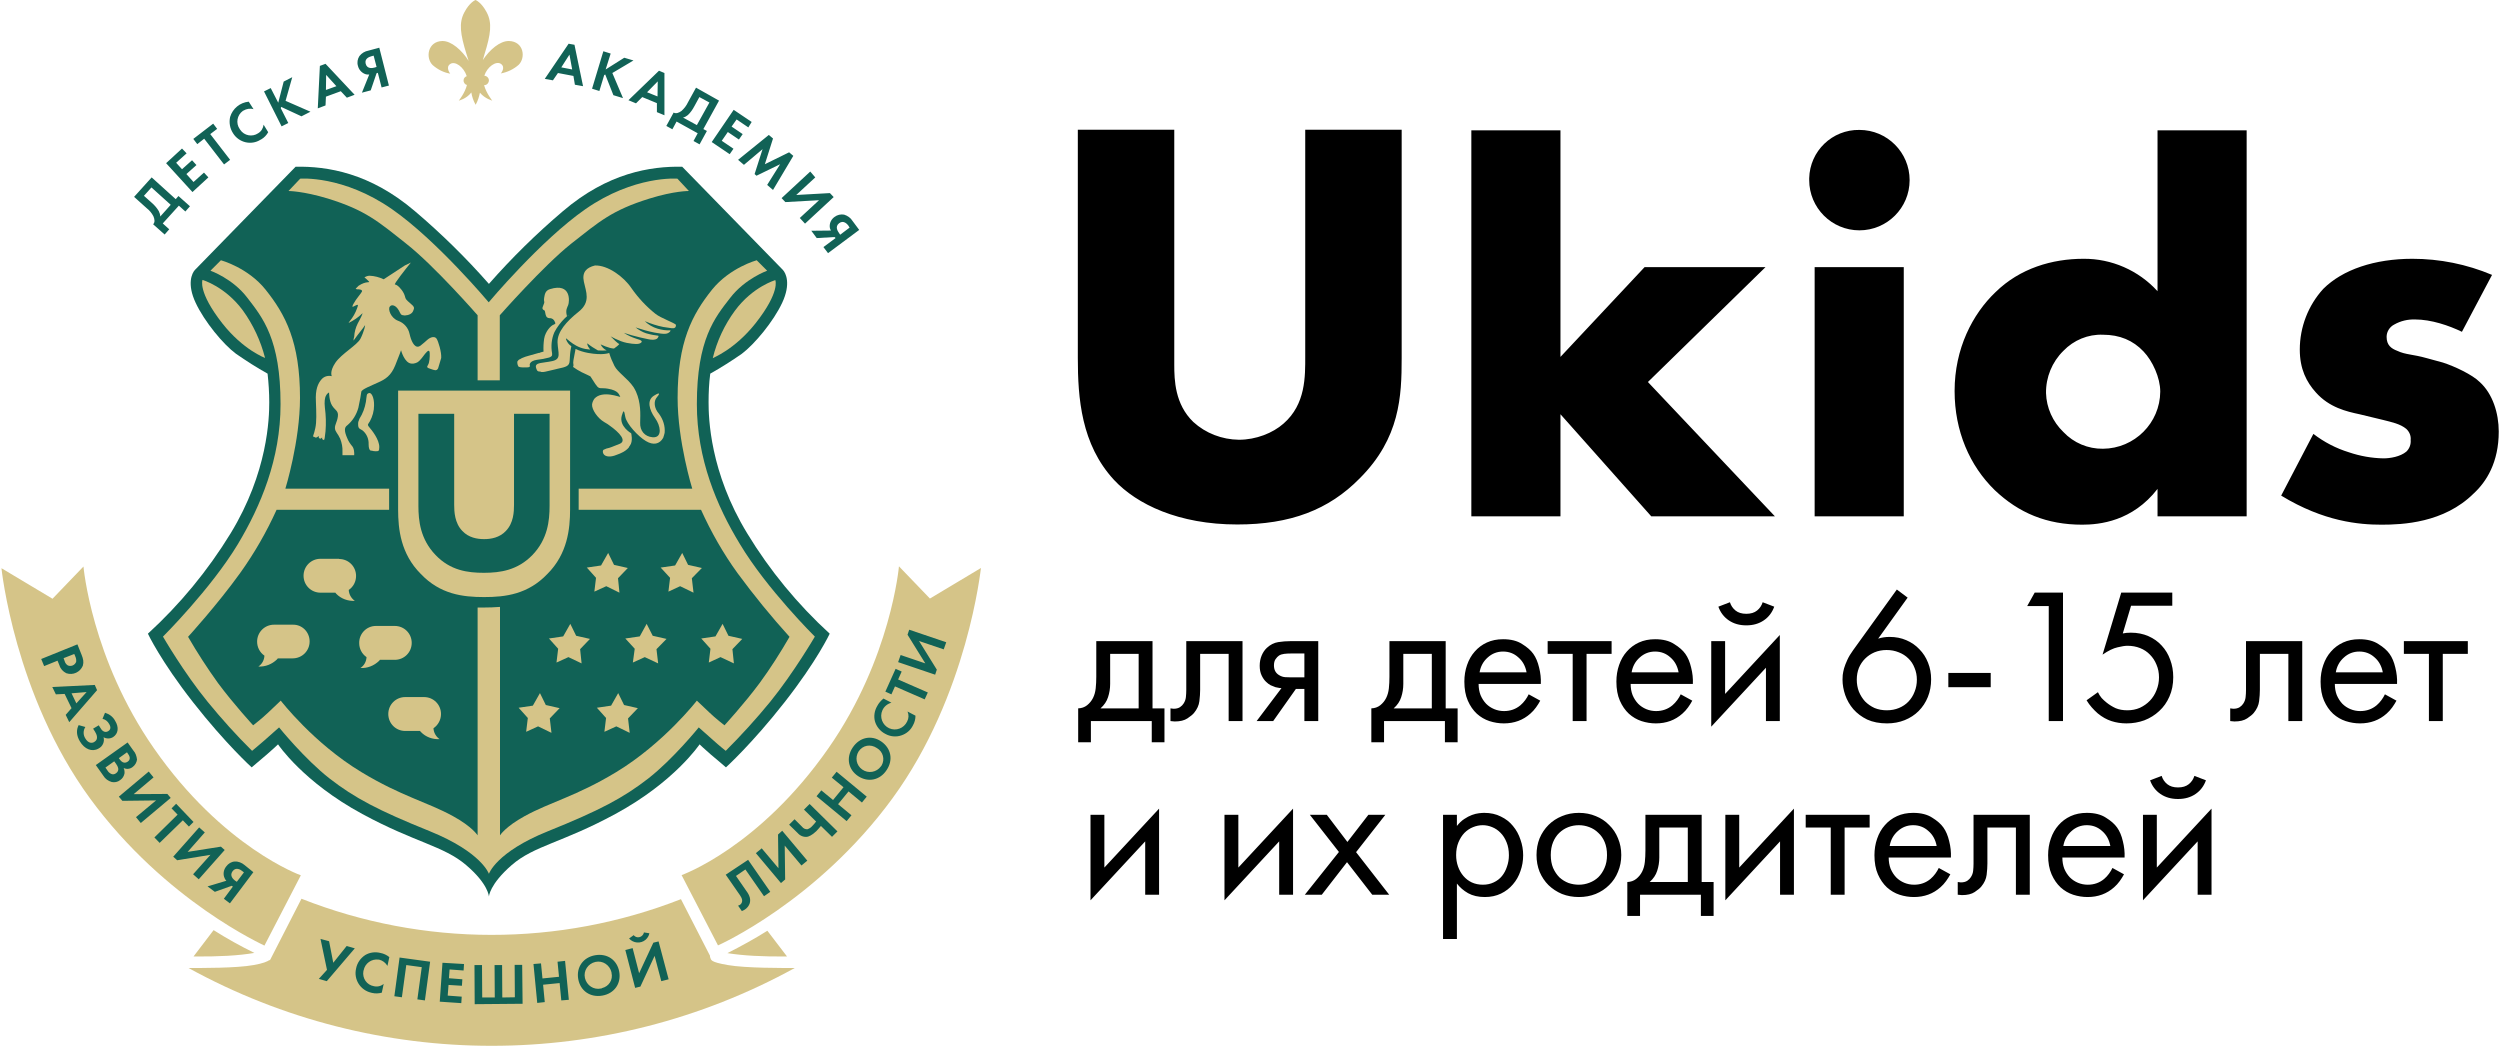 <?xml version="1.0" encoding="UTF-8"?> <svg xmlns="http://www.w3.org/2000/svg" width="1195" height="500" viewBox="0 0 1195 500" fill="none"> <path d="M426.6 381.599C390.5 430.999 343.2 451.899 343.2 451.899L325.8 418.299C325.8 418.299 362.9 405.199 396.1 357.499C425.9 314.699 429.7 270.699 429.7 270.699L444.5 286.099L468.9 271.499C468.8 271.599 462.7 332.199 426.6 381.599ZM366.8 444.899L376.2 457.199C364.2 457.299 355.3 456.799 347.7 455.599C354.2 452.299 360.6 448.799 366.8 444.899ZM339.5 457.699C340 458.799 339.2 459.799 347.9 461.299C356.5 462.799 374 462.699 379.9 462.699C289.7 512.299 180.3 512.299 90.1 462.699C96.6 462.699 113 462.799 121.2 461.299C125.8 460.499 127.8 459.599 128.8 458.899C128.9 458.899 128.9 458.999 129 458.999L129.4 458.299C129.5 458.099 129.6 457.899 129.7 457.699L144.1 429.599C202.4 452.599 267.2 452.599 325.5 429.799L339.4 456.899C339.3 457.199 339.4 457.499 339.5 457.699ZM92.5 457.199L102.1 444.599C108.4 448.599 114.9 452.199 121.6 455.499C113.9 456.799 104.8 457.299 92.5 457.199ZM43 381.599C6.9 332.199 0.7 271.599 0.7 271.599L25.1 286.199L39.9 270.799C39.9 270.799 43.7 314.799 73.5 357.599C106.6 405.199 143.8 418.399 143.8 418.399L126.4 451.999C126.5 451.899 79.2 430.999 43 381.599Z" fill="#D5C488"></path> <path d="M346.9 418.1L353 426.9C354 428.3 355 429.7 354.7 431C354.6 431.6 354.2 432.2 353.7 432.5C353.4 432.7 353.1 432.8 352.8 432.9L354.6 435.5C355.1 435.3 355.5 435.1 356 434.8C357.1 434.1 358 433 358.4 431.7C359.1 429.1 357.6 427 356.5 425.5L351.8 418.7L356.3 415.6L365.2 428.4L368.2 426.3L357.6 411L346.9 418.1ZM371.9 398.9L372.1 415L364.1 405.5L361.3 407.8L373.3 422.1L375.3 420.4L375.1 404.2L383.1 413.7L385.9 411.4L373.9 397.1L371.9 398.9ZM384.3 387L390.1 392.7C389.5 393.5 388.9 394.2 388.2 394.9C387.6 395.6 386.8 396.1 385.9 396.4C384.9 396.4 384 396 383.4 395.2L379.8 391.6L377.2 394.2L381.3 398.2C382.4 399.5 384.1 400.2 385.8 400C386.4 399.9 388 399.4 390.2 397.3C390.8 396.7 391.9 395.4 392.4 394.8L397.7 400L400.3 397.4L387 384.3L384.3 387ZM397.6 371.7L403.2 376.3L398.2 382.4L392.6 377.8L390.3 380.6L404.7 392.5L407 389.7L400.6 384.4L405.6 378.3L412 383.6L414.3 380.8L399.9 368.9L397.6 371.7ZM407.6 357.3C404.3 362.2 405.5 367.9 410.2 371C414.9 374.1 420.6 373 423.8 368.1C427.1 363.2 425.9 357.6 421.2 354.4C416.5 351.2 410.9 352.4 407.6 357.3ZM419.3 337.5C418 339.7 417.6 342.3 418.2 344.7C418.9 347.3 420.8 349.6 423.2 350.8C425.5 352.1 428.4 352.4 430.9 351.5C433.3 350.7 435.3 349 436.4 346.7C437.2 345.3 437.6 343.7 437.6 342.1L433.8 340.1C434.5 341.7 434.4 343.4 433.6 344.9C432.1 348.1 428.3 349.6 425 348.1C421.8 346.6 420.3 342.8 421.8 339.5C422.6 337.7 424.2 336.4 426.1 335.9L422.3 333.9C421.1 334.9 420 336.1 419.3 337.5ZM423.2 330.6L426.1 331.9L427.8 328.1L442 334.3L443.5 331L429.3 324.8L431 321L428.1 319.7L423.2 330.6ZM434.6 301L433.8 303.4L442.3 317.1L430.5 313.1L429.3 316.5L447 322.5L447.8 320.1L439.3 306.4L451.1 310.4L452.3 307L434.6 301ZM421.1 366.3C419 369.2 415 369.9 412.1 367.8C409.3 365.8 408.6 362.1 410.4 359.2C412.4 356.2 416.1 355.5 419.2 357.6C422.1 359.3 423.1 363 421.4 365.9C421.3 366 421.2 366.1 421.1 366.3ZM165.7 452.2L159.3 460.2L157.3 449.9L153.2 448.8L156.3 463.6L152.4 467.9L156.2 469L169.6 453.3L165.7 452.2ZM181.8 455.5C179.4 454.9 176.8 455.2 174.6 456.5C172.3 458 170.7 460.3 170.2 463C169 468.1 172.2 473.3 177.4 474.5C177.5 474.5 177.7 474.6 177.8 474.6C179.4 475 181 474.9 182.5 474.5L183.4 470.3C182.1 471.4 180.4 471.8 178.7 471.4C175.3 470.8 173.1 467.6 173.7 464.2C173.7 464.1 173.7 464 173.8 463.9C174.4 460.5 177.6 458.2 181 458.7C181.1 458.7 181.1 458.7 181.2 458.7C182.9 459.1 184.3 460.2 185.2 461.7L186.1 457.5C184.9 456.5 183.4 455.8 181.8 455.5ZM191 457.7L188.5 476.2L192.1 476.7L194.2 461.3L201.6 462.3L199.5 477.7L203.1 478.2L205.6 459.7L191 457.7ZM211.5 460.2L210.2 478.8L220.5 479.5L220.7 476.4L214 475.9L214.4 470.8L220.8 471.2L221 468.1L214.6 467.6L214.9 463.4L221.6 463.9L221.8 460.8L211.5 460.2ZM249.6 461.2H246L246.1 476.7L240.1 476.8L240 461.3H236.4L236.5 476.8H230.5L230.4 461.3H226.8L226.9 480L249.8 479.8L249.6 461.2ZM270.1 459.3L266.5 459.7L267.2 466.9L259.3 467.7L258.6 460.5L255 460.8L256.8 479.4L260.4 479L259.6 470.7L267.5 469.9L268.3 478.2L271.9 477.9L270.1 459.3ZM296 464.5C295 458.9 290.3 455.6 284.5 456.6C278.7 457.6 275.4 462.4 276.4 468C277.4 473.6 282.1 476.9 287.9 475.9C293.7 474.9 297 470.1 296 464.5ZM307.8 445.7C307.5 447.2 306.1 448.2 304.6 448C303.9 447.9 303.3 447.5 302.9 447L300.7 448.6C302.7 450.9 306.3 451.2 308.6 449.2C309.5 448.4 310.2 447.3 310.4 446.1L307.8 445.7ZM314.8 450L312.3 450.6L305.5 465.2L302.4 453.2L298.9 454.1L303.6 472.2L306.1 471.6L312.9 456.9L316.1 469L319.6 468.1L314.8 450ZM287.3 472.5C283.8 473.3 280.4 471 279.6 467.5C278.8 464 281.1 460.6 284.6 459.8C288.1 459 291.5 461.3 292.3 464.8C292.3 464.9 292.3 465 292.3 465C293.1 468.3 291.1 471.5 287.8 472.3C287.6 472.5 287.5 472.5 287.3 472.5ZM39 313L37 308L19.7 315L21.1 318.4L27.5 315.8L28.4 318C28.9 319.7 30.1 321 31.7 321.8C34.9 322.9 38.3 321.3 39.6 318.2C40.1 316.4 39.8 315 39 313ZM45.3 327.4L25 328.4L26.7 331.9L30.9 331.7L34.2 338.5L31.4 341.7L33.1 345.2L46.4 329.9L45.3 327.4ZM55 344.5C54 342.6 52.2 341.3 50.2 340.7L49 343.6C50.4 343.9 51.5 344.8 52.2 346.1C53.1 347.6 52.9 348.8 51.7 349.5C50.4 350.3 49 349.7 48.1 348.1L47.2 346.7L44.5 348.3L45.4 349.7C46.2 351 47.3 353.4 45 354.7C43.8 355.4 42.1 355.2 40.8 353C39.7 351.3 39.7 349.2 40.8 347.5L37.6 346.6C36.4 348.9 36.5 351.6 38.2 354.4C40.4 358.1 44 359.6 47.1 357.8C49.1 356.8 50.1 354.5 49.5 352.4C50.9 353.2 52.7 353.2 54.1 352.3C56.5 350.7 57 347.7 55 344.5ZM63.7 358.7L61 354.9L45.8 365.7L49.4 370.8C50.3 372.3 51.7 373.3 53.4 373.8C54.8 374.1 56.3 373.8 57.4 372.9C58.5 372.2 59.2 371.1 59.5 369.8C59.6 368.9 59.5 367.9 59.1 367.1C60.5 367.8 62.1 367.6 63.3 366.7C64.5 365.9 65.3 364.5 65.5 363.1C65.3 361.4 64.8 359.9 63.7 358.7ZM80 379.5L63.9 379.6L73.4 371.6L71.1 368.8L56.8 380.8L58.5 382.8L74.6 382.6L65 390.6L67.3 393.4L81.6 381.4L80 379.5ZM84.2 384.2L82 386.4L84.9 389.4L73.8 400.3L76.3 402.9L87.4 392.1L90.3 395.1L92.5 392.9L84.2 384.2ZM105.6 404.7L89.7 407.2L97.9 397.9L95.2 395.5L82.8 409.5L84.7 411.2L100.6 408.6L92.3 417.9L95 420.3L107.4 406.3L105.6 404.7ZM116.9 413.5C115.6 412.4 113.9 411.7 112.2 411.8C110.6 411.9 109.1 412.8 108.1 414.2C107 415.6 106.6 417.4 107.1 419.1C107.3 419.8 107.7 420.5 108.2 421L99.2 423.7L102.7 426.3L110.8 423.4L111.3 423.8L107 429.6L109.9 431.8L121.1 416.9L116.9 413.5ZM111.2 416.4C112.9 414.2 115.2 415.9 115.7 416.3L116.6 417L113.2 421.5L112.3 420.9C111.7 420.4 109.5 418.7 111.2 416.4ZM57.4 363.2L56.8 362.4L60.7 359.6L61.3 360.5C62.2 361.7 62.4 363.2 61 364.1C59.1 365.4 57.7 363.6 57.4 363.2ZM53.1 369.9C52.3 369.5 51.7 368.9 51.3 368.2L50.4 366.9L54.6 363.9L55.4 365C55.9 365.7 56.3 366.4 56.5 367.2C56.7 368.1 56.3 369 55.6 369.5C54.8 370.2 53.9 370.3 53.1 369.9ZM41.4 330.8L36.5 336.2L34.2 331.4L41.4 330.8ZM34.7 318.1C33.9 318.4 33 318.4 32.3 318C31.6 317.5 31.1 316.8 30.9 316L30.4 314.6L35.5 312.6L36 313.8C36.4 314.6 36.5 315.5 36.4 316.4C36.1 317.1 35.5 317.8 34.7 318.1Z" fill="#116256"></path> <path d="M106.3 154.6C116.3 167.3 126.701 171.1 126.701 171.1C124.601 162.9 121.001 155.2 116.101 148.4C107.601 136.9 96.8 133.8 96.8 133.8C96.8 133.8 94.4 139.4 106.3 154.6ZM323.8 85.4C323.8 85.4 303.2 83.7 279.8 100C258.5 114.8 233.601 144.5 233.601 144.5C233.601 144.5 208.7 114.8 187.4 100C164 83.7 143.5 85.4 143.5 85.4L137.9 91.3C137.9 91.3 144.801 91.3 156.701 94.9C174.801 100.5 180.801 105.9 194.201 116.5C207.601 127 228.3 150.7 228.3 150.7V181.8H238.9V150.7C238.9 150.7 259.7 127.1 273 116.5C286.4 106 292.4 100.5 310.5 94.9C322.4 91.2 329.3 91.3 329.3 91.3L323.8 85.4ZM190.3 186.7V243.6C190.3 252.8 191.501 264.7 201.101 274.3C210.401 284.1 221.2 285.4 231.4 285.4C241.6 285.4 252.401 284.1 261.701 274.3C271.301 264.7 272.5 252.7 272.5 243.6V186.7H190.3ZM361.101 154.6C373.101 139.4 370.601 133.9 370.601 133.9C370.601 133.9 359.8 137 351.3 148.5C346.3 155.3 342.701 163 340.701 171.2C340.601 171.1 351.001 167.3 361.101 154.6ZM333.101 193.2C333.101 162.1 341.701 151.8 349.101 142.3C356.101 133.2 366.701 129.4 366.701 129.4L361.701 124.4C361.701 124.4 348.9 127.9 340.4 138.4C330.8 150.4 323.9 163.5 323.9 190.2C323.9 211 330.9 233.6 330.9 233.6H276.601V243.7H335.101C339.901 254.3 345.701 264.5 352.5 273.9C360.3 284.5 368.6 294.7 377.4 304.4C373 312 368.301 319.4 363.101 326.5C355.601 336.6 346.3 346.7 346.3 346.7C346.3 346.7 342 343.4 339 340.5C336.201 337.8 333.101 334.9 333.101 334.9C333.101 334.9 317.3 355.3 294.5 369.1C275.3 380.7 263.2 383.3 250.8 390.1C241.5 395.2 239 399.3 239 399.3V290.1C236.4 290.3 233.9 290.4 231.3 290.4C230.3 290.4 229.3 290.4 228.3 290.4V399.3C228.3 399.3 225.8 395.2 216.5 390.1C204.1 383.3 192 380.7 172.8 369.1C149.9 355.3 134.201 334.9 134.201 334.9C134.201 334.9 131.1 337.8 128.3 340.5C125.3 343.4 121 346.7 121 346.7C121 346.7 111.701 336.6 104.201 326.5C99.101 319.4 94.3 312 89.9 304.4C89.9 304.4 103.8 289.2 114.8 273.9C121.6 264.4 127.401 254.3 132.201 243.7H186V233.6H136.4C136.4 233.6 143.4 211 143.4 190.2C143.4 163.5 136.5 150.4 126.9 138.4C118.5 127.9 105.601 124.4 105.601 124.4L100.601 129.4C100.601 129.4 111.201 133.1 118.201 142.3C125.601 151.9 134.101 162.1 134.101 193.2C134.101 219.4 124.601 241.9 113.701 260.1C100.801 281.5 77.9 304.3 77.9 304.3C77.9 304.3 87.901 321.6 99.201 335.4C105.901 343.6 113 351.5 120.5 358.9C120.5 358.9 123.9 356.1 126.4 353.9C129.3 351.3 133.4 347.7 133.4 347.7C133.4 347.7 145.5 362.7 157.5 372.1C169.5 381.4 180.6 387.3 205.4 397.3C230.3 407.4 233.701 417.7 233.701 417.7C233.701 417.7 237.1 407.3 262 397.3C286.8 387.3 297.9 381.4 309.9 372.1C321.9 362.7 334 347.7 334 347.7C334 347.7 338.1 351.3 341 353.9C343.5 356.2 346.9 358.9 346.9 358.9C354.4 351.4 361.501 343.6 368.201 335.4C379.401 321.6 389.5 304.3 389.5 304.3C389.5 304.3 366.501 281.5 353.701 260.1C342.601 241.9 333.101 219.4 333.101 193.2ZM262.701 197.8V241.8C262.701 248.9 261.8 257.7 254.5 265.3C247.4 272.6 239.1 273.8 231.3 273.8C223.5 273.8 215.301 272.7 208.201 265.3C200.901 257.7 200 248.9 200 241.8V197.8H217.101V241.3C217.101 244.5 217.3 250 221 253.8C224 257 228.1 257.7 231.4 257.7C234.7 257.7 238.8 257 241.8 253.8C245.5 250 245.701 244.6 245.701 241.3V197.8H262.701ZM350.101 310.3L350.9 317.1L344.5 314L338.8 316.6L339.701 310L335.201 305.1L342.101 304.1L345.5 298.1L348.3 303.8L354.9 305.2L350.101 310.3ZM331.5 283.3L325.101 280.2L319.4 282.8L320.3 276.2L315.8 271.3L322.701 270.3L326.101 264.3L328.9 270L335.5 271.4L330.8 276.4L331.5 283.3ZM322.5 156.7C321.9 157.1 320.901 156.9 317.101 156.3C314.001 155.7 311.001 154.7 308.201 153.5C309.901 155.2 312 156.4 314.3 157.1C316.3 157.7 318.4 158 320.5 157.9C320.5 157.9 320.601 158.4 319.701 159C318.801 159.6 317.8 159.9 313 159C309.9 158.4 306.8 157.5 303.8 156.5C305.3 157.7 307 158.7 308.8 159.3C314.4 160.9 315.101 160 314.701 161C314.301 162 313.601 162.3 312.201 162.4C310.701 162.5 309.1 161.9 306 161.3C303.3 160.7 300.701 159.9 298.201 159.1C300.001 160.3 302.001 161.2 304.101 161.9C306.701 162.6 307.3 163.2 306.3 163.9C305.4 164.6 303.301 164.6 299.601 163.9C295.901 163.2 291.5 160.5 291.9 160.8C295.6 164.6 296 164.4 296 164.4C296 164.4 296.2 164.7 293.5 166.6C291.2 166.6 287.101 164.6 287.101 164.6C287.701 165.9 288.7 166.9 290 167.5C288.6 167.6 287.2 167.6 285.8 167.5C284 166.5 282.301 165.4 280.701 164.1C280.701 165.4 281.601 166.3 282.101 167.1C281.501 167 280.4 166.9 279.8 166.8C273.3 165.6 269.901 160.1 270.601 162.3C271.101 163.6 271.901 164.7 273.101 165.5C273.101 165.6 273 165.9 272.9 166.5C272.5 168.4 272.4 170.4 272.3 172.4C272.2 175 270.7 175.4 266.4 176.3C266 176.4 265.601 176.5 265.201 176.6C263.601 177 261.9 177.4 260.5 177.7C259.9 177.8 259.301 177.9 258.701 177.8C258.601 177.8 258.6 177.7 258.5 177.7C258.2 177.6 257.901 177.5 257.601 177.6C257.401 177.5 257.1 177.4 256.9 177.3C256.6 176.8 256.301 176.3 256.201 175.7C255.601 173.1 259.5 173.6 264 172.6C268.5 171.6 266.7 168.7 266.5 163.6C266.4 158.6 270.701 153.7 276.601 149C282.501 144.3 280.101 139.5 279.101 134.7C278.101 130.1 280.3 127.9 284.4 126.9C290.5 126.7 298.1 132.2 301.8 137.7C305 142.3 308.9 146.5 313.3 150C315.9 152.1 322.701 154.4 323.101 155.3C323.101 156.1 322.9 156.5 322.5 156.7ZM270.9 150.7C271 150.9 271 151.1 271 151.2C270.7 151.5 270.4 151.8 270 152.1C268 154.1 266.3 156.3 265 158.8C263.6 162 263.3 165.5 263.9 168.9C264.1 170.2 263.5 170.5 262.5 170.9C260.6 171.4 258.601 171.8 256.601 172C252.901 172.6 253.201 174.5 253.201 174.5C253.201 174.5 253.801 175.6 252.101 175.6C250.901 175.6 249.1 175.8 247.9 175.3C247.4 174.6 247.2 173.7 247.3 172.8C247.6 172.3 248 171.9 248.5 171.7C248.8 171.6 249.1 171.4 249.4 171.2C250.5 170.7 251.7 170.3 252.9 170C254.3 169.6 256.1 169.1 257.5 168.7C257.9 168.7 258.201 168.6 258.201 168.6V168.5C259.101 168.2 259.8 168.1 259.8 168.1C259.7 166 259.801 164 260.101 161.9C260.701 158.3 263.401 155.6 264.601 155.2C265.801 154.7 265.501 154.6 265.201 153.8C264.801 152.7 263.801 152 262.701 152.1C261.001 152 260.901 150.7 260.701 149.9C260.501 149.1 260.6 148.4 259.9 148.2C259.5 148 259.2 147.5 259.3 147.1C259.3 147.1 259.501 146.4 260.101 144.9C260.401 144.1 259.801 144 260.101 142.4C260.401 140.7 260.6 138.9 262.9 138.2C273.2 135 272.201 144.3 271.601 145.8C271.101 147.1 270.3 148.1 270.9 150.7ZM271.8 150.5V150.6C271.6 150.8 271.301 151 271.101 151.2C271.301 150.9 271.6 150.7 271.8 150.5ZM207.201 348.1C207.301 350.2 208.401 352.1 210.101 353.3C206.801 353.5 203.501 352.3 201.201 349.9C201.001 349.7 200.9 349.6 200.8 349.4H193.701C189.201 349.4 185.601 345.8 185.601 341.3C185.601 336.8 189.201 333.2 193.701 333.2H202.701C207.201 333.2 210.8 336.8 210.8 341.3C210.8 344.1 209.401 346.6 207.201 348.1ZM209.4 176.1C208.6 177.5 207.6 176.9 206 176.4C204 175.8 203.901 175.5 204.601 174.4C205.301 173.4 205.5 170.4 205.4 168.8C205.3 167.2 204.701 167.3 203.201 169.1C202.201 170.3 201.1 172.2 199.5 173.2C198.9 173.5 198.301 173.7 197.601 173.8C197.301 173.8 197.001 173.8 196.701 173.8C193.301 173.6 191.701 167.4 191.701 167.4C191.701 167.4 190.9 169.8 188.9 174.7C186.9 179.6 184.2 181.3 180.8 182.8C177.4 184.4 172.801 186.1 172.701 187.3C172.601 188.5 172 191.5 171.3 194.9C170.4 198.2 168.6 201.1 166 203.3C164.5 204.3 164.5 206.1 166 209.5C166.5 210.8 167.301 212 168.201 213.1C169.301 214.2 169.4 216.5 169.3 217.6H163.701C163.701 217.6 163.701 217.5 163.701 215.9C163.801 213.8 163.401 211.7 162.601 209.7C161.501 207.2 160.201 206.4 160.101 204.7C160.001 203 161.1 201.9 161.5 199.1C161.9 196.3 160.101 196.1 158.701 193.8C157.301 191.5 157.3 187.6 157.3 187.6C156.7 187.9 156.2 188.4 155.9 189C155.2 190.1 155 192.2 155.3 194.9C155.8 198.6 155.901 202.4 155.601 206.1C155.401 207.6 155.301 208.7 155.201 209.4C155.101 209.8 155 210.1 154.9 210.4L154 209.9V209.1L153.201 209.7L152.4 209.4C152.4 209.4 152.501 208 152.101 208.6C151.801 208.9 151.4 209.1 151 209.2L149.601 208.6C150.101 207.3 150.401 206 150.701 204.7C151.401 201.7 151.2 197.4 151 191.8C150.7 186.3 151.9 183.3 153.8 181.2C155 179.9 156.801 179.4 158.601 179.8C158.601 179.8 157.4 177.7 160.3 173.4C163.2 169.1 170.7 165 172.3 161.9C173.9 158.8 175 154.5 174.3 155.7C173.6 156.9 171.4 159.4 169.5 162.1C169.3 162.4 169.1 162.7 169 162.8C169 162.5 169.001 162.1 169.101 161.7C169.201 161.5 169.2 161.2 169.3 161C169.4 158.8 170 156.6 171 154.6C172.3 152.3 173.601 149.5 173.201 149.8C171.301 151.7 169.001 153.2 166.601 154.4C166.701 154.2 166.901 153.9 167.101 153.6C168.701 151.7 169.901 149.6 170.701 147.3C171.501 145.3 171.001 145.5 169.601 146.2C169.301 146.4 169 146.5 168.8 146.6H168.4C168.5 146 168.801 145.5 169.101 145C170.201 142.9 172.5 140.4 173 139.4C173.5 138.4 171.3 138.2 170.8 138.3C170.8 138.3 170.701 138.3 170.601 138.3L170 138L171.4 136.6C175 134.2 176.9 135.3 176.4 134.6C175.7 133.9 175.001 133.2 174.201 132.6C175.001 132.1 175.801 131.8 176.701 131.8C179.001 131.9 181.3 132.5 183.4 133.5L193.5 126.9L196.4 125.5C194.2 128.2 188 136 188.8 136C189.8 136 191.9 138 193 140.2C194.1 142.4 193.1 142.5 195.8 144.7C198.5 146.9 198 147.2 197.5 148.6C197 149.9 195.5 150.7 193.5 150.8C193 150.7 192.501 150.7 192.201 150.6C191.201 150.2 191.201 149 190.201 147.7C189.001 146 187.2 145.3 186.3 146.6C185.4 147.8 186.701 151.9 190.201 153.3C193.101 154.3 195.2 156.7 195.8 159.7C196.4 162.4 197.9 166.5 200.3 165.6C200.8 165.4 201.2 165.1 201.5 164.8C202.3 164.2 203.301 163.3 204.201 162.5C206.001 160.9 207.901 160.7 208.701 161.9C209.501 163.1 211.1 168.3 210.9 171.1C210.3 173 209.9 174.6 209.4 176.1ZM162.101 267.2C166.601 267.2 170.201 270.8 170.201 275.3C170.201 278 168.901 280.5 166.701 282C166.801 284.1 167.901 286 169.601 287.2C166.301 287.4 163.001 286.2 160.701 283.8C160.601 283.6 160.4 283.5 160.3 283.3H153.201C148.701 283.3 145.101 279.7 145.101 275.2C145.101 270.7 148.701 267.1 153.201 267.1H162.101V267.2ZM148 306.6C148 311.1 144.4 314.7 139.9 314.7H132.8C132.7 314.8 132.5 315 132.4 315.2C130 317.5 126.8 318.8 123.5 318.6C125.3 317.4 126.3 315.5 126.4 313.4C124.2 311.9 122.9 309.4 122.9 306.7C122.9 302.2 126.5 298.6 131 298.6H140C144.4 298.5 148 302.1 148 306.6ZM174.9 192.1C175.4 188.6 175.1 188.4 176.3 187.9C177.5 187.4 178.9 190 178.8 193.8C178.8 196.4 178.1 199 176.8 201.4C176.1 202.7 175.3 202.8 176.5 204.2C177.7 205.6 181.3 210 181.3 213.7C181.3 215.9 180.801 215.6 179.601 215.7C178.901 215.7 178.301 215.6 177.601 215.4C177.601 215.4 176.201 215.9 176.201 212.3C176.301 210 175.401 207.7 173.701 206.1C172.601 205 171.301 205.3 171.201 203.3C171.101 201.3 171.4 201.6 171.8 200.2C173.4 197.7 174.4 195 174.9 192.1ZM179.701 299.2H188.701C193.201 299.2 196.8 302.8 196.8 307.3C196.8 311.8 193.201 315.4 188.701 315.4H181.601C181.501 315.5 181.301 315.7 181.201 315.9C178.801 318.2 175.6 319.5 172.3 319.3C174.1 318.1 175.101 316.2 175.201 314.1C173.001 312.6 171.701 310.1 171.701 307.4C171.601 302.9 175.201 299.2 179.701 299.2ZM254.701 337.3L258.101 331.3L260.9 337L267.5 338.4L262.8 343.4L263.601 350.2L257.201 347.2L251.5 349.8L252.4 343.2L247.9 338.3L254.701 337.3ZM266.8 310.1L262.3 305.2L269.201 304.2L272.601 298.2L275.4 303.9L282 305.3L277.3 310.3L278.101 317.1L271.701 314L266 316.6L266.8 310.1ZM280.5 271.3L287.4 270.3L290.8 264.3L293.601 270L300.201 271.4L295.5 276.4L296.3 283.2L289.9 280.1L284.201 282.7L285.101 276.1L280.5 271.3ZM292.101 337.3L295.5 331.3L298.3 337L304.9 338.4L300.201 343.4L301 350.2L294.601 347.2L288.9 349.8L289.8 343.2L285.3 338.3L292.101 337.3ZM317.701 206.9C317.501 207.7 317.3 208.5 317 209.3C315.3 212.3 312.301 213 308.701 210.8C305.001 208.6 299.5 202.6 298.9 199.3C298.3 196 298.101 195.7 297.201 198.7C295.801 203.8 301.701 207.1 301.701 207.1C301.701 207.1 302.701 210.9 301.101 213C300.801 213.4 300.6 213.7 300.5 214C299.6 215 298.501 215.8 297.201 216.4C295.101 217.3 292.501 218.6 290.201 218.1C287.901 217.6 287.9 215.4 288.5 215C288.9 214.8 289.4 214.6 289.9 214.4C291.9 214 292.401 213.6 296.101 212.2C299.701 210.8 296.401 206.9 291.101 203.2C290.801 203 290.6 202.9 290.4 202.7C289.9 202.4 289.4 202.1 288.9 201.8C285.6 199.9 282.9 195.8 283 193.4C283.1 192.4 283.501 191.5 284.101 190.6C287.901 186.3 296.6 190 296.5 189.7C295.9 188.7 295.801 186.7 290.601 185.8C287.201 185.2 286.4 186.3 285 184.1C284.9 183.9 284.801 183.8 284.601 183.6C283.601 182.1 282.201 179.9 282.201 179.9C282.201 179.9 279.6 178.6 278 177.9C276.6 177.2 275.2 176.3 273.9 175.4C274.1 175.1 274.201 174.7 274.101 174.3C273.801 173.3 274.201 171.5 274.701 169C274.901 167.8 275.101 167.2 275.101 166.8C277.001 167.7 279.001 168.3 281.101 168.7C288.301 170 291.201 168.7 291.201 168.7C291.801 170.8 292.701 172.9 293.701 174.9C295.201 177.9 300 180.9 302.8 185C303.2 185.7 303.6 186.3 303.9 187C303.9 187.1 304 187.1 304 187.2C306.4 192.6 306.1 197.9 306 202C305.8 205.9 308.2 208.7 311.9 209C312 209 312.101 209 312.201 209C312.401 209 312.6 209 312.8 209C316.4 208.7 315.901 203.7 313.101 199.8C310.201 195.7 309.2 191.3 312.5 189.2C315.8 187.1 315.4 188.3 313.9 190C312.4 191.8 312.6 195.1 315 197.8C317 200.5 318.001 203.7 317.701 206.9ZM303.4 310.1L298.9 305.2L305.8 304.2L309.201 298.2L312 303.9L318.601 305.3L313.9 310.3L314.701 317.1L308.3 314L302.601 316.6L303.4 310.1Z" fill="#E1D3A1"></path> <path d="M396.6 302.9C396.6 302.9 390.6 315.8 375 335.7C359.4 355.6 347 366.8 347 366.8C347 366.8 342.5 362.9 339.7 360.6C337 358.3 334.4 355.8 334.4 355.8C334.4 355.8 322.4 373.8 294.1 389.1C268.9 402.8 255.3 404.2 244.6 413.5C233.9 422.8 233.7 428.6 233.7 428.6C233.7 428.6 233.6 422.7 222.8 413.5C212 404.3 198.5 402.8 173.2 389.1C144.9 373.8 132.9 355.8 132.9 355.8C132.9 355.8 130.3 358.3 127.6 360.6C124.9 362.9 120.3 366.8 120.3 366.8C120.3 366.8 107.9 355.6 92.3 335.7C76.7 315.8 70.7 302.9 70.7 302.9C86 288.9 99.3 272.8 110.2 255C128.1 225.7 128.7 199.7 128.7 192.3C128.7 187.7 128.4 183.1 127.9 178.6C122.7 175.7 117.7 172.5 112.8 169.1C106.7 164.6 97.7 153.7 93.5 144.7C89.3 135.7 91.7 130.6 93.2 129C94.7 127.4 138.9 82.2 141.3 79.7C156.4 79.4 176.9 82.6 198.4 101C211 111.7 222.8 123.3 233.7 135.7C244.6 123.3 256.4 111.7 269 101C290.5 82.6 311 79.4 326.1 79.7C328.6 82.2 372.7 127.4 374.2 129C375.7 130.6 378.1 135.7 373.9 144.7C369.7 153.7 360.7 164.5 354.6 169.1C349.7 172.5 344.7 175.7 339.5 178.6C338.9 183.2 338.7 187.7 338.7 192.3C338.7 199.7 339.3 225.7 357.2 255C368 272.8 381.3 288.9 396.6 302.9Z" fill="#116256"></path> <path d="M106.3 154.6C116.3 167.3 126.7 171.1 126.7 171.1C124.6 162.9 121 155.2 116.1 148.4C107.6 136.9 96.8 133.8 96.8 133.8C96.8 133.8 94.4 139.4 106.3 154.6Z" fill="#D5C488"></path> <path d="M323.8 85.4C323.8 85.4 303.2 83.7 279.8 100C258.5 114.8 233.601 144.5 233.601 144.5C233.601 144.5 208.7 114.8 187.4 100C164 83.7 143.5 85.4 143.5 85.4L137.9 91.3C137.9 91.3 144.801 91.3 156.701 94.9C174.801 100.5 180.801 105.9 194.201 116.5C207.601 127 228.3 150.7 228.3 150.7V181.8H238.9V150.7C238.9 150.7 259.7 127.1 273 116.5C286.4 106 292.4 100.5 310.5 94.9C322.4 91.2 329.3 91.3 329.3 91.3L323.8 85.4Z" fill="#D5C488"></path> <path d="M190.3 186.699V243.599C190.3 252.799 191.5 264.699 201.1 274.299C210.4 284.099 221.2 285.399 231.4 285.399C241.6 285.399 252.4 284.099 261.7 274.299C271.3 264.699 272.5 252.699 272.5 243.599V186.699H190.3Z" fill="#D5C488"></path> <path d="M361.1 154.599C373.1 139.399 370.6 133.899 370.6 133.899C370.6 133.899 359.8 136.999 351.3 148.499C346.3 155.299 342.7 162.999 340.7 171.199C340.6 171.099 351 167.299 361.1 154.599Z" fill="#D5C488"></path> <path d="M333.101 193.199C333.101 162.099 341.701 151.799 349.101 142.299C356.101 133.199 366.701 129.399 366.701 129.399L361.701 124.399C361.701 124.399 348.9 127.899 340.4 138.399C330.8 150.399 323.9 163.499 323.9 190.199C323.9 210.999 330.9 233.599 330.9 233.599H276.601V243.699H335.101C339.901 254.299 345.701 264.499 352.5 273.899C360.3 284.499 368.6 294.699 377.4 304.399C373 311.999 368.301 319.399 363.101 326.499C355.601 336.599 346.3 346.699 346.3 346.699C346.3 346.699 342 343.399 339 340.499C336.201 337.799 333.101 334.899 333.101 334.899C333.101 334.899 317.3 355.299 294.5 369.099C275.3 380.699 263.2 383.299 250.8 390.099C241.5 395.199 239 399.299 239 399.299V290.099C236.4 290.299 233.9 290.399 231.3 290.399C230.3 290.399 229.3 290.399 228.3 290.399V399.299C228.3 399.299 225.8 395.199 216.5 390.099C204.1 383.299 192 380.699 172.8 369.099C149.9 355.299 134.201 334.899 134.201 334.899C134.201 334.899 131.1 337.799 128.3 340.499C125.3 343.399 121 346.699 121 346.699C121 346.699 111.701 336.599 104.201 326.499C99.101 319.399 94.3 311.999 89.9 304.399C89.9 304.399 103.8 289.199 114.8 273.899C121.6 264.399 127.401 254.299 132.201 243.699H186V233.599H136.4C136.4 233.599 143.4 210.999 143.4 190.199C143.4 163.499 136.5 150.399 126.9 138.399C118.5 127.899 105.601 124.399 105.601 124.399L100.601 129.399C100.601 129.399 111.201 133.099 118.201 142.299C125.601 151.899 134.101 162.099 134.101 193.199C134.101 219.399 124.601 241.899 113.701 260.099C100.801 281.499 77.9 304.299 77.9 304.299C77.9 304.299 87.901 321.599 99.201 335.399C105.901 343.599 113 351.499 120.5 358.899C120.5 358.899 123.9 356.099 126.4 353.899C129.3 351.299 133.4 347.699 133.4 347.699C133.4 347.699 145.5 362.699 157.5 372.099C169.5 381.399 180.6 387.299 205.4 397.299C230.3 407.399 233.701 417.699 233.701 417.699C233.701 417.699 237.1 407.299 262 397.299C286.8 387.299 297.9 381.399 309.9 372.099C321.9 362.699 334 347.699 334 347.699C334 347.699 338.1 351.299 341 353.899C343.5 356.199 346.9 358.899 346.9 358.899C354.4 351.399 361.501 343.599 368.201 335.399C379.401 321.599 389.5 304.299 389.5 304.299C389.5 304.299 366.501 281.499 353.701 260.099C342.601 241.899 333.101 219.399 333.101 193.199Z" fill="#D5C488"></path> <path d="M262.7 197.8V241.8C262.7 248.9 261.8 257.7 254.5 265.3C247.4 272.6 239.1 273.8 231.3 273.8C223.5 273.8 215.3 272.7 208.2 265.3C200.9 257.7 200 248.9 200 241.8V197.8H217.1V241.3C217.1 244.5 217.3 250 221 253.8C224 257 228.1 257.7 231.4 257.7C234.7 257.7 238.8 257 241.8 253.8C245.5 250 245.7 244.6 245.7 241.3V197.8H262.7Z" fill="#116256"></path> <path d="M350.1 310.3L350.8 317.1L344.4 314.1L338.8 316.7L339.6 310.1L335.2 305.2L342 304.2L345.4 298.2L348.2 303.9L354.8 305.4L350.1 310.3Z" fill="#D5C488"></path> <path d="M331.5 283.3L325.1 280.2L319.5 282.8L320.3 276.2L315.8 271.3L322.7 270.3L326.1 264.3L328.9 270L335.5 271.5L330.7 276.4L331.5 283.3Z" fill="#D5C488"></path> <path d="M322.5 156.7C321.9 157.1 320.9 156.9 317.1 156.3C314 155.7 311 154.7 308.2 153.5C309.9 155.2 311.999 156.4 314.299 157.1C316.299 157.7 318.4 158 320.5 157.9C320.5 157.9 320.6 158.4 319.7 159C318.8 159.6 317.8 159.9 313 159C309.9 158.4 306.799 157.5 303.799 156.5C305.299 157.7 306.999 158.7 308.799 159.3C314.399 160.9 315.1 160 314.7 161C314.3 162 313.6 162.3 312.2 162.4C310.7 162.5 309.1 161.9 306 161.3C303.3 160.7 300.7 159.9 298.2 159.1C300 160.3 302 161.2 304.1 161.9C306.7 162.6 307.299 163.2 306.299 163.9C305.399 164.6 303.3 164.6 299.6 163.9C295.9 163.2 291.5 160.5 291.9 160.8C295.6 164.6 296 164.4 296 164.4C296 164.4 296.2 164.7 293.5 166.6C291.2 166.6 287.1 164.6 287.1 164.6C287.7 165.9 288.7 166.9 290 167.5C288.6 167.6 287.199 167.6 285.799 167.5C283.999 166.5 282.3 165.4 280.7 164.1C280.7 165.4 281.6 166.3 282.1 167.1C281.5 167 280.399 166.9 279.799 166.8C273.299 165.6 269.9 160.1 270.6 162.3C271.1 163.6 271.9 164.7 273.1 165.5C273.1 165.6 273 165.9 272.9 166.5C272.5 168.4 272.399 170.4 272.299 172.4C272.199 175 270.7 175.4 266.4 176.3C266 176.4 265.6 176.5 265.2 176.6C263.6 177 261.9 177.4 260.5 177.7C259.9 177.8 259.3 177.9 258.7 177.8C258.6 177.8 258.6 177.7 258.5 177.7C258.2 177.6 257.9 177.5 257.6 177.6C257.4 177.5 257.1 177.4 256.9 177.3C256.6 176.8 256.3 176.3 256.2 175.7C255.6 173.1 259.5 173.6 264 172.6C268.5 171.6 266.7 168.7 266.5 163.6C266.4 158.6 270.7 153.7 276.6 149C282.5 144.3 280.1 139.5 279.1 134.7C278.1 130.1 280.3 127.9 284.4 126.9C290.5 126.7 298.099 132.2 301.799 137.7C304.999 142.3 308.899 146.5 313.299 150C315.899 152.1 322.7 154.4 323.1 155.3C323.1 156.1 322.9 156.5 322.5 156.7Z" fill="#D5C488"></path> <path d="M270.9 150.7C271 150.9 271.001 151.1 271.001 151.2C270.701 151.5 270.401 151.8 270.001 152.1C268.001 154.1 266.301 156.299 265.001 158.799C263.601 161.999 263.3 165.5 263.9 168.9C264.1 170.2 263.501 170.5 262.501 170.9C260.601 171.4 258.601 171.799 256.601 171.999C252.901 172.599 253.201 174.499 253.201 174.499C253.201 174.499 253.801 175.6 252.101 175.6C250.901 175.6 249.1 175.799 247.9 175.299C247.4 174.599 247.2 173.699 247.3 172.799C247.6 172.299 248.001 171.9 248.501 171.7C248.801 171.6 249.1 171.4 249.4 171.2C250.5 170.7 251.7 170.299 252.9 169.999C254.3 169.599 256.101 169.1 257.501 168.7C257.901 168.7 258.201 168.6 258.201 168.6V168.499C259.101 168.199 259.8 168.1 259.8 168.1C259.7 166 259.801 164 260.101 161.9C260.701 158.3 263.401 155.6 264.601 155.2C265.801 154.7 265.501 154.599 265.201 153.799C264.801 152.699 263.801 152 262.701 152.1C261.001 152 260.901 150.7 260.701 149.9C260.501 149.1 260.6 148.4 259.9 148.2C259.5 148 259.2 147.5 259.3 147.1C259.3 147.1 259.501 146.4 260.101 144.9C260.401 144.1 259.801 144 260.101 142.4C260.401 140.7 260.6 138.9 262.9 138.2C273.2 135 272.201 144.299 271.601 145.799C271.101 147.099 270.3 148.1 270.9 150.7Z" fill="#D5C488"></path> <path d="M271.799 150.5V150.6C271.599 150.8 271.3 151 271.1 151.2C271.3 150.9 271.599 150.7 271.799 150.5Z" fill="#D5C488"></path> <path d="M207.2 348.1C207.3 350.2 208.4 352.1 210.1 353.3C206.8 353.5 203.5 352.3 201.2 349.9C201 349.7 200.899 349.6 200.799 349.4H193.7C189.2 349.4 185.6 345.8 185.6 341.3C185.6 336.8 189.2 333.2 193.7 333.2H202.7C207.2 333.2 210.799 336.8 210.799 341.3C210.799 344.1 209.4 346.6 207.2 348.1Z" fill="#D5C488"></path> <path d="M209.399 176.1C208.599 177.5 207.6 176.9 206 176.4C204 175.8 203.9 175.5 204.6 174.4C205.3 173.4 205.499 170.4 205.399 168.8C205.299 167.2 204.7 167.3 203.2 169.1C202.2 170.3 201.1 172.2 199.5 173.2C198.9 173.5 198.3 173.7 197.6 173.8C197.3 173.8 197 173.8 196.7 173.8C193.3 173.6 191.7 167.4 191.7 167.4C191.7 167.4 190.899 169.8 188.899 174.7C186.899 179.6 184.199 181.3 180.799 182.8C177.399 184.4 172.8 186.1 172.7 187.3C172.6 188.5 171.999 191.5 171.299 194.9C170.399 198.2 168.6 201.1 166 203.3C164.5 204.3 164.5 206.1 166 209.5C166.5 210.8 167.3 212 168.2 213.1C169.3 214.2 169.399 216.5 169.299 217.6H163.7C163.7 217.6 163.7 217.5 163.7 215.9C163.8 213.8 163.4 211.7 162.6 209.7C161.5 207.2 160.2 206.4 160.1 204.7C160 203 161.1 201.9 161.5 199.1C161.9 196.3 160.1 196.1 158.7 193.8C157.3 191.5 157.299 187.6 157.299 187.6C156.699 187.9 156.199 188.4 155.899 189C155.199 190.1 154.999 192.2 155.299 194.9C155.799 198.6 155.9 202.4 155.6 206.1C155.4 207.6 155.3 208.7 155.2 209.4C155.1 209.8 154.999 210.1 154.899 210.4L154 209.9V209.1L153.2 209.7L152.399 209.4C152.399 209.4 152.5 208 152.1 208.6C151.8 208.9 151.4 209.1 151 209.2L149.6 208.6C150.1 207.3 150.4 206 150.7 204.7C151.4 201.7 151.2 197.4 151 191.8C150.7 186.3 151.899 183.3 153.799 181.2C154.999 179.9 156.8 179.4 158.6 179.8C158.6 179.8 157.399 177.7 160.299 173.4C163.199 169.1 170.699 165 172.299 161.9C173.899 158.8 174.999 154.5 174.299 155.7C173.599 156.9 171.4 159.4 169.5 162.1C169.3 162.4 169.1 162.7 169 162.8C169 162.5 169 162.1 169.1 161.7C169.2 161.5 169.199 161.2 169.299 161C169.399 158.8 170 156.6 171 154.6C172.3 152.3 173.6 149.5 173.2 149.8C171.3 151.7 169 153.2 166.6 154.4C166.7 154.2 166.9 153.9 167.1 153.6C168.7 151.7 169.9 149.6 170.7 147.3C171.5 145.3 171 145.5 169.6 146.2C169.3 146.4 168.999 146.5 168.799 146.6H168.399C168.499 146 168.8 145.5 169.1 145C170.2 142.9 172.5 140.4 173 139.4C173.5 138.4 171.299 138.2 170.799 138.3C170.799 138.3 170.7 138.3 170.6 138.3L170 138L171.399 136.6C174.999 134.2 176.899 135.3 176.399 134.6C175.699 133.9 175 133.2 174.2 132.6C175 132.1 175.8 131.8 176.7 131.8C179 131.9 181.299 132.5 183.399 133.5L193.5 126.9L196.399 125.5C194.199 128.2 187.999 136 188.799 136C189.799 136 191.9 138 193 140.2C194.1 142.4 193.099 142.5 195.799 144.7C198.499 146.9 198 147.2 197.5 148.6C197 149.9 195.5 150.7 193.5 150.8C193 150.7 192.5 150.7 192.2 150.6C191.2 150.2 191.2 149 190.2 147.7C189 146 187.199 145.3 186.299 146.6C185.399 147.8 186.7 151.9 190.2 153.3C193.1 154.3 195.199 156.7 195.799 159.7C196.399 162.4 197.899 166.5 200.299 165.6C200.799 165.4 201.2 165.1 201.5 164.8C202.3 164.2 203.3 163.3 204.2 162.5C206 160.9 207.9 160.7 208.7 161.9C209.5 163.1 211.099 168.3 210.899 171.1C210.299 173 209.899 174.6 209.399 176.1Z" fill="#D5C488"></path> <path d="M162.1 267.2C166.6 267.2 170.2 270.8 170.2 275.3C170.2 278 168.9 280.5 166.7 282C166.8 284.1 167.9 286 169.6 287.2C166.3 287.4 163 286.2 160.7 283.8C160.6 283.6 160.399 283.5 160.299 283.3H153.2C148.7 283.3 145.1 279.7 145.1 275.2C145.1 270.7 148.7 267.1 153.2 267.1H162.1V267.2Z" fill="#D5C488"></path> <path d="M148 306.6C148 311.1 144.4 314.7 139.9 314.7H132.8C132.7 314.8 132.5 315 132.4 315.2C130 317.5 126.8 318.8 123.5 318.6C125.3 317.4 126.3 315.5 126.4 313.4C124.2 311.9 122.9 309.4 122.9 306.7C122.9 302.2 126.5 298.6 131 298.6H140C144.4 298.5 148 302.1 148 306.6Z" fill="#D5C488"></path> <path d="M174.9 192.099C175.4 188.599 175.1 188.399 176.3 187.899C177.5 187.399 178.9 189.999 178.8 193.799C178.8 196.399 178.1 198.999 176.8 201.399C176.1 202.699 175.3 202.799 176.5 204.199C177.7 205.599 181.3 209.999 181.3 213.699C181.3 215.899 180.8 215.599 179.6 215.699C178.9 215.699 178.3 215.599 177.6 215.399C177.6 215.399 176.2 215.899 176.2 212.299C176.3 209.999 175.4 207.699 173.7 206.099C172.6 204.999 171.3 205.299 171.2 203.299C171.1 201.299 171.4 201.599 171.8 200.199C173.4 197.699 174.4 194.999 174.9 192.099Z" fill="#D5C488"></path> <path d="M179.7 299.2H188.7C193.2 299.2 196.8 302.8 196.8 307.3C196.8 311.8 193.2 315.4 188.7 315.4H181.6C181.5 315.5 181.3 315.7 181.2 315.9C178.8 318.2 175.6 319.5 172.3 319.3C174.1 318.1 175.1 316.2 175.2 314.1C173 312.6 171.7 310.1 171.7 307.4C171.6 302.9 175.2 299.2 179.7 299.2Z" fill="#D5C488"></path> <path d="M254.701 337.3L258.101 331.3L260.9 337L267.5 338.5L262.8 343.4L263.601 350.3L257.201 347.2L251.5 349.8L252.3 343.2L247.9 338.3L254.701 337.3Z" fill="#D5C488"></path> <path d="M266.8 310.1L262.4 305.2L269.201 304.2L272.601 298.2L275.4 303.9L282 305.4L277.3 310.3L278 317.1L271.701 314.1L266 316.7L266.8 310.1Z" fill="#D5C488"></path> <path d="M280.5 271.3L287.3 270.3L290.7 264.3L293.5 270L300.1 271.5L295.4 276.4L296.1 283.3L289.8 280.2L284.1 282.8L284.9 276.2L280.5 271.3Z" fill="#D5C488"></path> <path d="M292.1 337.3L295.5 331.3L298.3 337L304.9 338.5L300.2 343.4L301 350.3L294.6 347.2L288.9 349.8L289.7 343.2L285.3 338.3L292.1 337.3Z" fill="#D5C488"></path> <path d="M317.701 206.9C317.501 207.7 317.3 208.5 317 209.3C315.3 212.3 312.301 213 308.701 210.8C305.001 208.6 299.5 202.6 298.9 199.3C298.3 196 298.101 195.7 297.201 198.7C295.801 203.8 301.701 207.1 301.701 207.1C301.701 207.1 302.701 210.9 301.101 213C300.801 213.4 300.6 213.7 300.5 214C299.6 215 298.501 215.8 297.201 216.4C295.101 217.3 292.501 218.6 290.201 218.1C287.901 217.6 287.9 215.4 288.5 215C288.9 214.8 289.4 214.6 289.9 214.4C291.9 214 292.401 213.6 296.101 212.2C299.701 210.8 296.401 206.9 291.101 203.2C290.801 203 290.6 202.9 290.4 202.7C289.9 202.4 289.4 202.1 288.9 201.8C285.6 199.9 282.9 195.8 283 193.4C283.1 192.4 283.501 191.5 284.101 190.6C287.901 186.3 296.6 190 296.5 189.7C295.9 188.7 295.801 186.7 290.601 185.8C287.201 185.2 286.4 186.3 285 184.1C284.9 183.9 284.801 183.8 284.601 183.6C283.601 182.1 282.201 179.9 282.201 179.9C282.201 179.9 279.6 178.6 278 177.9C276.6 177.2 275.2 176.3 273.9 175.4C274.1 175.1 274.201 174.7 274.101 174.3C273.801 173.3 274.201 171.5 274.701 169C274.901 167.8 275.101 167.2 275.101 166.8C277.001 167.7 279.001 168.3 281.101 168.7C288.301 170 291.201 168.7 291.201 168.7C291.801 170.8 292.701 172.9 293.701 174.9C295.201 177.9 300 180.9 302.8 185C303.2 185.7 303.6 186.3 303.9 187C303.9 187.1 304 187.1 304 187.2C306.4 192.6 306.1 197.9 306 202C305.8 205.9 308.2 208.7 311.9 209C312 209 312.101 209 312.201 209C312.401 209 312.6 209 312.8 209C316.4 208.7 315.901 203.7 313.101 199.8C310.201 195.7 309.2 191.3 312.5 189.2C315.8 187.1 315.4 188.3 313.9 190C312.4 191.8 312.6 195.1 315 197.8C317 200.5 318.001 203.7 317.701 206.9Z" fill="#D5C488"></path> <path d="M303.4 310.1L298.9 305.2L305.8 304.2L309.101 298.2L312 303.9L318.601 305.4L313.8 310.3L314.601 317.1L308.201 314.1L302.5 316.7L303.4 310.1Z" fill="#D5C488"></path> <path d="M64.1 94.099L70.1 99.499C71.4 100.499 72.499 101.799 73.299 103.299C73.899 104.699 74.2 106.199 73.2 107.199L78.7 112.099L80.899 109.599L77.799 106.799L85.499 98.299L88.6 101.099L90.799 98.599L85.299 93.7L83.999 95.2L72.499 84.799L64.1 94.099ZM68.799 93.599L72.399 89.599L81.6 97.899L76.6 103.499C76.6 102.599 76.299 101.699 75.899 100.899C74.999 99.399 73.799 97.999 72.499 96.899L68.799 93.599ZM86.999 70.999L79.399 77.999L91.999 91.799L99.6 84.799L97.499 82.499L92.499 86.999L89.1 83.2L93.899 78.899L91.799 76.599L86.999 80.899L84.2 77.799L89.2 73.299L86.999 70.999ZM103.799 61.599L101.899 59.099L92.399 66.399L94.299 68.899L97.6 66.299L107.1 78.599L110 76.399L100.5 64.099L103.799 61.599ZM126 59.599C125.8 61.299 124.899 62.8 123.399 63.7C120.599 65.6 116.699 64.899 114.799 61.999C114.699 61.899 114.7 61.8 114.6 61.7C112.6 58.9 113.3 54.999 116.1 52.999C116.2 52.999 116.199 52.899 116.299 52.899C117.799 51.999 119.6 51.7 121.2 52.2L118.899 48.599C114.699 48.999 111.2 51.899 110 55.899C109.4 58.599 109.899 61.4 111.399 63.7C114.199 68.2 120.1 69.599 124.5 66.799C124.6 66.699 124.799 66.599 124.899 66.599C126.299 65.799 127.4 64.6 128.2 63.2L126 59.599ZM129.399 42.099L126.2 43.7L134.6 60.399L137.799 58.799L134.2 51.7L134.399 51.099L144.1 55.599L148.399 53.399L136.5 48.2L139.7 36.899L135.6 38.999L133 49.099L129.399 42.099ZM165.799 46.7L169.5 45.299L155.6 30.499L152.899 31.499L151.899 51.799L155.6 50.399L155.799 46.2L162.899 43.599L165.799 46.7ZM155.799 42.999L155.899 35.799L160.799 41.2L155.799 42.999ZM181.299 22.799L176.1 24.2C174.4 24.5 172.899 25.399 171.799 26.799C170.899 28.199 170.6 29.899 171.1 31.499C171.5 33.199 172.699 34.599 174.299 35.299C174.999 35.599 175.7 35.699 176.5 35.599L173 44.299L177.2 43.2L180 34.999L180.6 34.799L182.399 41.799L185.899 40.899L181.299 22.799ZM178.6 26.599L180 31.999L179 32.299C178.3 32.499 175.499 33.199 174.799 30.499C174.099 27.799 176.9 27.099 177.5 26.899L178.6 26.599ZM274.799 40.499L278.7 41.2L274.6 21.399L271.799 20.899L260.399 37.7L264.299 38.399L266.7 34.899L274.1 36.299L274.799 40.499ZM268.299 32.2L272.2 26.099L273.5 33.2L268.299 32.2ZM291.899 25.599L288.399 24.499L283 42.399L286.5 43.499L288.799 35.899L289.299 35.599L293.2 45.499L297.799 46.899L292.7 34.899L302.799 28.899L298.399 27.599L289.5 33.2L291.899 25.599ZM314 53.599L317.6 55.099V34.899L315 33.799L300.399 47.899L304 49.399L307 46.399L314 49.299V53.599ZM309.299 44.099L314.399 38.899L314.299 46.099L309.299 44.099ZM332.7 41.899L328.799 48.999C328.099 50.499 327.099 51.799 325.799 52.999C324.599 53.899 323.1 54.499 322 53.799L318.5 60.2L321.399 61.799L323.399 58.099L333.5 63.7L331.5 67.399L334.399 68.999L337.899 62.599L336.2 61.7L343.7 48.099L332.7 41.899ZM334.299 46.399L339.1 48.999L333.1 59.799L326.5 56.2C327.4 55.999 328.199 55.499 328.799 54.999C330.099 53.799 331.099 52.299 331.899 50.799L334.299 46.399ZM359.299 58.299L350.7 52.499L340.2 67.899L348.799 73.7L350.6 71.099L345 67.299L347.899 63.099L353.2 66.7L355 64.099L349.7 60.499L352.1 57.099L357.7 60.899L359.299 58.299ZM352.799 76.399L355.6 78.799L364.5 71.299L360.7 83.2L361.6 83.999L372.899 78.499L366.7 88.399L369.5 90.799L379.2 74.499L377.2 72.799L365.6 78.499L369.5 66.2L367.5 64.499L352.799 76.399ZM387.299 81.999L373.6 94.7L375.399 96.599L391.5 95.7L382.299 104.199L384.799 106.899L398.5 94.2L396.7 92.299L380.6 93.2L389.7 84.799L387.299 81.999ZM410.7 109.899L407.5 105.599C406.6 104.099 405.1 103.099 403.5 102.599C401.9 102.299 400.199 102.699 398.899 103.699C397.499 104.699 396.6 106.299 396.6 108.099C396.6 108.799 396.8 109.599 397.2 110.199L387.799 110.299L390.399 113.799L399 113.299L399.399 113.799L393.6 118.099L395.799 120.999L410.7 109.899ZM406.1 108.799L401.6 112.199L401 111.299C400.6 110.699 398.9 108.399 401.1 106.699C403.3 104.999 405.1 107.299 405.5 107.799L406.1 108.799Z" fill="#116256"></path> <path d="M243.3 19.6C239 19.5 234 23.8 230.8 28.7C231 27.9 231.3 27 231.6 25.9C234.6 16.3 235.3 11 232.7 6C230.1 1 227.3 0 227.3 0C227.3 0 224.5 1 221.9 6C219.3 11 220 16.3 223 25.9C223.4 27.1 223.7 28.2 224 29.1C220.8 24 215.7 19.5 211.4 19.6C204.4 19.8 203.3 27.7 206.8 31.1C209.2 33.2 212.1 34.7 215.2 35.2C215.2 35.2 212.8 32.2 215.2 30.6C217.5 29 221.7 32 223.1 36.4V36.5V36.4C222.3 36.7 221.6 37.4 221.6 38.3C221.5 39.4 222.2 40.4 223.2 40.6C222.3 44.4 219.3 48.1 219.3 48.1C219.3 48.1 222.9 47.3 225.3 44.2C225.6 46.2 226.3 48.2 227.3 50H227.4C228.4 48.2 229 46.3 229.4 44.3C231.8 47.2 235.3 48.1 235.3 48.1C235.3 48.1 232.4 44.5 231.4 40.7H231.5C232.7 40.7 233.6 39.7 233.7 38.5C233.7 37.3 232.8 36.3 231.5 36.2C232.9 31.9 237.1 29 239.4 30.5C241.9 32.2 239.4 35.1 239.4 35.1C242.6 34.5 245.5 33.1 247.9 31C251.4 27.6 250.4 19.8 243.3 19.6Z" fill="#D5C488"></path> <path d="M515.2 62V171.1C515.2 190.3 516.8 212.4 532.5 229.4C543.4 241.1 563.4 250.7 591.4 250.7C616.7 250.7 635.1 243.8 650 228.6C669.2 209.4 670 189.4 670 171.1V62H623.9V170.3C623.9 179.9 624.2 193.2 613.5 202.5C608.4 207 600.4 210.2 592.2 210.2C584.1 210.1 576.3 207.1 570.4 201.7C561.6 193.2 561.3 181.7 561.3 174.3V62H515.2ZM703.3 62.3V246.8H745.9V198L789.3 246.8H848.4L787.7 182.6L843.9 127.7H786.1L745.9 170.6V62.3H703.3ZM867.4 127.7V246.8H910V127.7H867.4ZM864.8 86.1C864.8 99.3 875.5 110.1 888.8 110.1C902 110.1 912.8 99.4 912.8 86.1C912.8 72.9 902.1 62.1 888.8 62.1C875.8 61.9 865.1 72.2 864.8 85.2C864.8 85.5 864.8 85.8 864.8 86.1ZM1073.9 62.3H1031.3V139.2C1022.2 129.2 1009.3 123.6 995.9 123.7C981 123.7 965.5 128.2 953.8 139.7C942.9 150.1 934.3 166.6 934.3 186.9C934.3 206.1 941.5 222.6 953.5 234.3C965 245.2 978.3 250.8 995.3 250.8C1003.6 250.8 1019.3 249.2 1031.3 233.7V246.8H1073.9V62.3ZM1005.2 214.5C998.1 214.6 991.2 211.7 986.3 206.5C981.2 201.6 978.2 194.9 978 187.9C977.9 180.3 980.9 173 986.3 167.7C991.2 162.6 998.1 159.7 1005.2 160C1013.2 160 1019.6 162.7 1024.6 168C1028.9 172.5 1032.6 180.5 1032.6 187.2C1032.5 202.2 1020.3 214.4 1005.2 214.5ZM1090.4 236.9C1110.9 249.4 1127.7 250.8 1138.4 250.8C1148.3 250.8 1168.2 250 1182.4 235.9C1188.5 230.3 1194.4 221 1194.4 206.3C1194.4 197.5 1191.5 188.2 1185.3 182.6C1181.8 179.1 1173.3 175.1 1167.7 173.3L1160 171.2C1153.3 169.3 1149.9 169.6 1145.9 167.7C1143 166.6 1140.8 165 1140.8 161C1140.8 158.5 1142.3 156.2 1144.5 155.1C1147.5 153.4 1150.9 152.6 1154.4 152.7C1162.1 152.7 1170.6 155.6 1176.8 158.6L1191.2 131.4C1179.1 126.3 1166.2 123.7 1153.1 123.7C1135.2 123.7 1119.8 128.8 1110.5 138.1C1103.3 146 1099.3 156.4 1099.3 167.1C1099.3 176.4 1102.5 182.6 1107 187.6C1113.4 194.8 1121.7 196.7 1127.8 198L1139 200.7C1143.3 201.8 1147.3 202.6 1150.2 205C1151.7 206.4 1152.5 208.3 1152.3 210.3C1152.5 212.4 1151.7 214.5 1150.2 215.9C1147.3 218.3 1142.5 219.1 1139.3 219.1C1133.7 219 1128.1 218 1122.8 216.2C1116.6 214.3 1110.9 211.3 1105.8 207.4L1090.4 236.9Z" fill="black"></path> <path d="M550.906 306.47V338.602H556.615V354.806H550.538V344.678H521.445V354.806H515.368V338.602C517.025 338.54 518.437 338.049 519.603 337.129C520.831 336.147 521.782 334.98 522.457 333.63C523.133 332.28 523.562 330.745 523.746 329.027C523.931 327.308 524.023 325.467 524.023 323.503V306.47H550.906ZM544.278 312.547H530.652V326.909C530.652 329.119 530.314 331.236 529.639 333.262C529.025 335.226 527.828 337.006 526.048 338.602H544.278V312.547ZM593.924 344.678H587.295V312.547H573.669V329.763C573.669 331.359 573.546 333.17 573.3 335.195C573.055 337.159 572.196 339.031 570.723 340.811C570.109 341.548 569.065 342.407 567.592 343.389C566.119 344.371 564.094 344.862 561.516 344.862C561.209 344.862 560.871 344.832 560.503 344.77C560.135 344.77 559.797 344.74 559.49 344.678V338.602C560.104 338.725 560.595 338.786 560.963 338.786C562.191 338.786 563.204 338.54 564.002 338.049C564.8 337.497 565.383 336.914 565.751 336.3C566.365 335.379 566.733 334.367 566.856 333.262C566.979 332.096 567.04 330.929 567.04 329.763V306.47H593.924V344.678ZM612.539 328.935C612.417 328.935 612.079 328.904 611.527 328.843C611.036 328.781 610.422 328.658 609.685 328.474C609.01 328.229 608.243 327.922 607.384 327.554C606.586 327.124 605.849 326.572 605.174 325.896C604.376 325.16 603.67 324.147 603.056 322.858C602.443 321.569 602.136 320.035 602.136 318.255C602.136 316.475 602.443 314.848 603.056 313.375C603.67 311.902 604.499 310.675 605.542 309.692C607.199 308.158 609.01 307.237 610.974 306.93C612.938 306.624 614.872 306.47 616.774 306.47H630.124V344.678H623.495V329.303H619.444L608.58 344.678H600.663L612.539 328.935ZM623.495 312.362H617.327C615.977 312.362 614.81 312.424 613.828 312.547C612.846 312.669 612.018 312.946 611.342 313.375C610.79 313.743 610.238 314.327 609.685 315.124C609.194 315.861 608.949 316.843 608.949 318.071C608.949 320.157 609.747 321.692 611.342 322.674C612.325 323.288 613.337 323.625 614.381 323.687C615.486 323.748 616.437 323.779 617.235 323.779H623.495V312.362ZM691.037 306.47V338.602H696.745V354.806H690.668V344.678H661.575V354.806H655.498V338.602C657.156 338.54 658.567 338.049 659.733 337.129C660.961 336.147 661.912 334.98 662.588 333.63C663.263 332.28 663.692 330.745 663.877 329.027C664.061 327.308 664.153 325.467 664.153 323.503V306.47H691.037ZM684.408 312.547H670.782V326.909C670.782 329.119 670.444 331.236 669.769 333.262C669.155 335.226 667.958 337.006 666.178 338.602H684.408V312.547ZM736.238 334.919C735.686 335.962 735.011 337.037 734.213 338.141C733.415 339.246 732.525 340.228 731.543 341.088C728.044 344.218 723.809 345.783 718.837 345.783C716.505 345.783 714.203 345.415 711.932 344.678C709.723 343.942 707.728 342.775 705.948 341.18C704.168 339.522 702.726 337.436 701.621 334.919C700.516 332.403 699.963 329.364 699.963 325.804C699.963 322.981 700.393 320.342 701.252 317.886C702.112 315.37 703.339 313.222 704.935 311.442C706.531 309.6 708.464 308.158 710.735 307.115C713.006 306.071 715.584 305.549 718.469 305.549C722.213 305.549 725.251 306.317 727.584 307.851C729.978 309.324 731.758 310.889 732.924 312.547C734.151 314.265 735.072 316.444 735.686 319.083C736.361 321.723 736.637 324.331 736.514 326.909H706.776C706.776 328.873 707.083 330.653 707.697 332.249C708.372 333.845 709.262 335.226 710.367 336.392C711.472 337.497 712.761 338.356 714.234 338.97C715.707 339.584 717.272 339.891 718.929 339.891C721.937 339.891 724.546 338.97 726.755 337.129C727.615 336.392 728.382 335.564 729.057 334.643C729.732 333.722 730.284 332.801 730.714 331.881L736.238 334.919ZM729.701 321.385C729.149 318.378 727.829 315.984 725.742 314.204C723.717 312.362 721.293 311.442 718.469 311.442C715.646 311.442 713.191 312.393 711.104 314.296C709.017 316.137 707.728 318.5 707.237 321.385H729.701ZM758.375 312.547V344.678H751.747V312.547H739.778V306.47H770.344V312.547H758.375ZM808.911 334.919C808.358 335.962 807.683 337.037 806.885 338.141C806.087 339.246 805.197 340.228 804.215 341.088C800.717 344.218 796.481 345.783 791.51 345.783C789.177 345.783 786.876 345.415 784.605 344.678C782.395 343.942 780.4 342.775 778.62 341.18C776.84 339.522 775.398 337.436 774.293 334.919C773.188 332.403 772.636 329.364 772.636 325.804C772.636 322.981 773.066 320.342 773.925 317.886C774.784 315.37 776.012 313.222 777.608 311.442C779.203 309.6 781.137 308.158 783.408 307.115C785.679 306.071 788.257 305.549 791.142 305.549C794.886 305.549 797.924 306.317 800.256 307.851C802.65 309.324 804.43 310.889 805.596 312.547C806.824 314.265 807.744 316.444 808.358 319.083C809.033 321.723 809.31 324.331 809.187 326.909H779.449C779.449 328.873 779.756 330.653 780.37 332.249C781.045 333.845 781.935 335.226 783.04 336.392C784.144 337.497 785.433 338.356 786.906 338.97C788.379 339.584 789.945 339.891 791.602 339.891C794.609 339.891 797.218 338.97 799.428 337.129C800.287 336.392 801.054 335.564 801.729 334.643C802.404 333.722 802.957 332.801 803.387 331.881L808.911 334.919ZM802.374 321.385C801.821 318.378 800.502 315.984 798.415 314.204C796.389 312.362 793.965 311.442 791.142 311.442C788.318 311.442 785.863 312.393 783.776 314.296C781.689 316.137 780.4 318.5 779.909 321.385H802.374ZM824.603 306.47V331.697L850.75 303.524V344.678H844.122V319.175L817.974 347.348V306.47H824.603ZM826.905 287.872C827.396 289.468 828.286 290.788 829.575 291.831C830.864 292.875 832.582 293.396 834.731 293.396C836.879 293.396 838.597 292.875 839.886 291.831C841.175 290.788 842.065 289.468 842.556 287.872L848.08 289.99C847.098 292.752 845.441 294.931 843.109 296.527C840.776 298.123 837.984 298.921 834.731 298.921C831.478 298.921 828.685 298.123 826.352 296.527C824.02 294.931 822.363 292.752 821.381 289.99L826.905 287.872ZM911.845 285.663L897.759 305.273C899.478 304.721 901.288 304.445 903.191 304.445C906.137 304.445 908.807 304.966 911.201 306.01C913.656 307.053 915.743 308.496 917.461 310.337C919.241 312.117 920.622 314.265 921.604 316.782C922.587 319.237 923.078 321.876 923.078 324.7C923.078 327.768 922.556 330.592 921.512 333.17C920.469 335.748 918.996 337.988 917.093 339.891C915.252 341.732 913.042 343.174 910.464 344.218C907.886 345.261 905.063 345.783 901.994 345.783C898.373 345.783 895.212 345.169 892.511 343.942C889.872 342.653 887.662 340.996 885.882 338.97C884.164 336.945 882.875 334.704 882.015 332.249C881.156 329.733 880.726 327.277 880.726 324.884C880.726 324.331 880.757 323.595 880.818 322.674C880.941 321.692 881.156 320.618 881.463 319.452C881.831 318.224 882.353 316.874 883.028 315.401C883.703 313.928 884.624 312.393 885.79 310.797L906.689 281.796L911.845 285.663ZM901.902 339.522C903.989 339.522 905.922 339.154 907.702 338.418C909.482 337.681 910.986 336.668 912.214 335.379C913.502 334.029 914.485 332.464 915.16 330.684C915.896 328.904 916.265 326.971 916.265 324.884C916.265 322.858 915.896 320.986 915.16 319.268C914.485 317.488 913.502 315.984 912.214 314.756C910.925 313.467 909.39 312.485 907.61 311.81C905.83 311.073 903.897 310.705 901.81 310.705C899.723 310.705 897.79 311.073 896.01 311.81C894.291 312.547 892.787 313.559 891.498 314.848C890.271 316.076 889.289 317.549 888.552 319.268C887.877 320.986 887.539 322.858 887.539 324.884C887.539 326.909 887.877 328.812 888.552 330.592C889.289 332.372 890.271 333.937 891.498 335.287C892.787 336.576 894.291 337.62 896.01 338.418C897.79 339.154 899.754 339.522 901.902 339.522ZM931.305 321.661H951.56V328.474H931.305V321.661ZM979.301 289.714H968.989L972.58 283.269H986.114V344.678H979.301V289.714ZM1038.35 289.53H1018.65L1014.69 302.787C1015.73 302.542 1017.02 302.419 1018.55 302.419C1021.62 302.419 1024.42 302.972 1026.93 304.076C1029.45 305.181 1031.57 306.685 1033.29 308.588C1035.07 310.49 1036.42 312.731 1037.34 315.309C1038.32 317.886 1038.81 320.679 1038.81 323.687C1038.81 327.124 1038.2 330.224 1036.97 332.986C1035.8 335.686 1034.18 337.988 1032.09 339.891C1030.06 341.793 1027.7 343.267 1025 344.31C1022.3 345.292 1019.44 345.783 1016.44 345.783C1013.92 345.783 1011.53 345.415 1009.26 344.678C1006.98 343.942 1004.81 342.714 1002.72 340.996C1001.74 340.136 1000.79 339.185 999.865 338.141C998.944 337.098 998.116 335.962 997.379 334.735L1002.81 330.868C1003.3 331.911 1003.89 332.832 1004.56 333.63C1005.24 334.367 1006.03 335.103 1006.95 335.84C1008.24 336.883 1009.69 337.773 1011.28 338.51C1012.88 339.185 1014.75 339.522 1016.9 339.522C1019.05 339.522 1021.04 339.123 1022.88 338.326C1024.72 337.466 1026.32 336.331 1027.67 334.919C1029.02 333.507 1030.06 331.85 1030.8 329.947C1031.6 327.983 1032 325.927 1032 323.779C1032 321.569 1031.6 319.544 1030.8 317.702C1030.06 315.861 1029.02 314.265 1027.67 312.915C1026.38 311.565 1024.82 310.521 1022.97 309.785C1021.13 309.048 1019.11 308.68 1016.9 308.68C1015.79 308.68 1014.23 308.925 1012.2 309.416C1010.18 309.846 1007.78 311.012 1005.02 312.915L1012.02 289.714L1013.95 283.269H1038.35V289.53ZM1100.47 344.678H1093.84V312.547H1080.22V329.763C1080.22 331.359 1080.1 333.17 1079.85 335.195C1079.6 337.159 1078.74 339.031 1077.27 340.811C1076.66 341.548 1075.61 342.407 1074.14 343.389C1072.67 344.371 1070.64 344.862 1068.06 344.862C1067.76 344.862 1067.42 344.832 1067.05 344.77C1066.68 344.77 1066.35 344.74 1066.04 344.678V338.602C1066.65 338.725 1067.14 338.786 1067.51 338.786C1068.74 338.786 1069.75 338.54 1070.55 338.049C1071.35 337.497 1071.93 336.914 1072.3 336.3C1072.91 335.379 1073.28 334.367 1073.4 333.262C1073.53 332.096 1073.59 330.929 1073.59 329.763V306.47H1100.47V344.678ZM1145.51 334.919C1144.96 335.962 1144.28 337.037 1143.49 338.141C1142.69 339.246 1141.8 340.228 1140.82 341.088C1137.32 344.218 1133.08 345.783 1128.11 345.783C1125.78 345.783 1123.48 345.415 1121.21 344.678C1119 343.942 1117 342.775 1115.22 341.18C1113.44 339.522 1112 337.436 1110.89 334.919C1109.79 332.403 1109.24 329.364 1109.24 325.804C1109.24 322.981 1109.67 320.342 1110.53 317.886C1111.39 315.37 1112.61 313.222 1114.21 311.442C1115.8 309.6 1117.74 308.158 1120.01 307.115C1122.28 306.071 1124.86 305.549 1127.74 305.549C1131.49 305.549 1134.53 306.317 1136.86 307.851C1139.25 309.324 1141.03 310.889 1142.2 312.547C1143.43 314.265 1144.35 316.444 1144.96 319.083C1145.63 321.723 1145.91 324.331 1145.79 326.909H1116.05C1116.05 328.873 1116.36 330.653 1116.97 332.249C1117.65 333.845 1118.54 335.226 1119.64 336.392C1120.75 337.497 1122.03 338.356 1123.51 338.97C1124.98 339.584 1126.55 339.891 1128.2 339.891C1131.21 339.891 1133.82 338.97 1136.03 337.129C1136.89 336.392 1137.66 335.564 1138.33 334.643C1139.01 333.722 1139.56 332.801 1139.99 331.881L1145.51 334.919ZM1138.98 321.385C1138.42 318.378 1137.1 315.984 1135.02 314.204C1132.99 312.362 1130.57 311.442 1127.74 311.442C1124.92 311.442 1122.46 312.393 1120.38 314.296C1118.29 316.137 1117 318.5 1116.51 321.385H1138.98ZM1167.65 312.547V344.678H1161.02V312.547H1149.05V306.47H1179.62V312.547H1167.65ZM527.889 389.47V414.697L554.037 386.524V427.678H547.408V402.175L521.261 430.348V389.47H527.889ZM591.931 389.47V414.697L618.078 386.524V427.678H611.449V402.175L585.302 430.348V389.47H591.931ZM640.007 407.239L626.105 389.47H634.207L644.058 402.452L654.094 389.47H662.196L648.201 407.331L664.037 427.678H655.935L643.874 412.119L631.813 427.678H623.711L640.007 407.239ZM696.399 448.854H689.77V389.47H696.399V394.81C697.504 393.398 698.67 392.293 699.897 391.496C701.186 390.636 702.414 389.992 703.58 389.562C704.746 389.133 705.851 388.856 706.894 388.734C707.938 388.611 708.797 388.549 709.472 388.549C712.48 388.549 715.119 389.133 717.39 390.299C719.723 391.404 721.656 392.907 723.19 394.81C724.786 396.713 725.983 398.892 726.781 401.347C727.64 403.741 728.07 406.226 728.07 408.804C728.07 411.444 727.64 413.96 726.781 416.354C725.983 418.748 724.786 420.865 723.19 422.707C721.656 424.548 719.753 426.021 717.482 427.126C715.211 428.231 712.633 428.783 709.749 428.783C706.618 428.783 703.948 428.169 701.739 426.942C699.59 425.714 697.81 424.18 696.399 422.338V448.854ZM708.828 422.891C710.731 422.891 712.449 422.522 713.984 421.786C715.58 421.049 716.899 420.037 717.943 418.748C718.986 417.459 719.784 415.955 720.336 414.236C720.95 412.518 721.257 410.707 721.257 408.804C721.257 406.472 720.889 404.416 720.152 402.636C719.416 400.794 718.464 399.291 717.298 398.124C716.132 396.897 714.782 395.976 713.247 395.362C711.774 394.749 710.27 394.442 708.736 394.442C707.201 394.442 705.667 394.749 704.132 395.362C702.598 395.976 701.217 396.897 699.989 398.124C698.823 399.352 697.872 400.856 697.135 402.636C696.399 404.416 696.03 406.441 696.03 408.712C696.03 410.676 696.337 412.518 696.951 414.236C697.565 415.955 698.424 417.459 699.529 418.748C700.634 420.037 701.953 421.049 703.488 421.786C705.084 422.522 706.864 422.891 708.828 422.891ZM754.711 428.783C751.827 428.783 749.126 428.292 746.609 427.31C744.154 426.267 742.006 424.855 740.165 423.075C738.385 421.295 736.973 419.177 735.93 416.722C734.948 414.267 734.457 411.597 734.457 408.712C734.457 405.827 734.948 403.157 735.93 400.702C736.973 398.247 738.385 396.13 740.165 394.35C742.006 392.508 744.154 391.097 746.609 390.115C749.065 389.071 751.765 388.549 754.711 388.549C757.658 388.549 760.358 389.071 762.813 390.115C765.269 391.097 767.386 392.508 769.166 394.35C771.007 396.13 772.419 398.247 773.401 400.702C774.445 403.157 774.966 405.827 774.966 408.712C774.966 411.597 774.445 414.267 773.401 416.722C772.419 419.177 771.007 421.295 769.166 423.075C767.386 424.855 765.238 426.267 762.721 427.31C760.266 428.292 757.596 428.783 754.711 428.783ZM754.711 394.442C752.931 394.442 751.244 394.749 749.648 395.362C748.052 395.976 746.609 396.897 745.321 398.124C744.093 399.291 743.111 400.764 742.374 402.544C741.638 404.324 741.27 406.38 741.27 408.712C741.27 411.045 741.638 413.101 742.374 414.881C743.172 416.661 744.185 418.165 745.413 419.392C746.702 420.558 748.144 421.448 749.74 422.062C751.336 422.614 752.993 422.891 754.711 422.891C756.43 422.891 758.087 422.584 759.683 421.97C761.34 421.356 762.783 420.466 764.01 419.3C765.238 418.072 766.22 416.599 766.956 414.881C767.754 413.101 768.153 411.045 768.153 408.712C768.153 406.38 767.785 404.324 767.049 402.544C766.312 400.764 765.299 399.291 764.01 398.124C762.783 396.897 761.34 395.976 759.683 395.362C758.087 394.749 756.43 394.442 754.711 394.442ZM813.397 389.47V421.602H819.105V437.806H813.028V427.678H783.935V437.806H777.859V421.602C779.516 421.54 780.928 421.049 782.094 420.129C783.321 419.147 784.273 417.98 784.948 416.63C785.623 415.28 786.053 413.745 786.237 412.027C786.421 410.308 786.513 408.467 786.513 406.503V389.47H813.397ZM806.768 395.547H793.142V409.909C793.142 412.119 792.804 414.236 792.129 416.262C791.515 418.226 790.318 420.006 788.538 421.602H806.768V395.547ZM831.346 389.47V414.697L857.494 386.524V427.678H850.865V402.175L824.717 430.348V389.47H831.346ZM881.725 395.547V427.678H875.096V395.547H863.127V389.47H893.694V395.547H881.725ZM932.26 417.919C931.707 418.962 931.032 420.037 930.234 421.141C929.436 422.246 928.546 423.228 927.564 424.088C924.066 427.218 919.831 428.783 914.859 428.783C912.527 428.783 910.225 428.415 907.954 427.678C905.744 426.942 903.75 425.775 901.97 424.18C900.19 422.522 898.747 420.436 897.642 417.919C896.538 415.403 895.985 412.364 895.985 408.804C895.985 405.981 896.415 403.342 897.274 400.886C898.133 398.37 899.361 396.222 900.957 394.442C902.553 392.6 904.486 391.158 906.757 390.115C909.028 389.071 911.606 388.549 914.491 388.549C918.235 388.549 921.273 389.317 923.606 390.851C925.999 392.324 927.779 393.889 928.945 395.547C930.173 397.265 931.094 399.444 931.707 402.083C932.383 404.723 932.659 407.331 932.536 409.909H902.798C902.798 411.873 903.105 413.653 903.719 415.249C904.394 416.845 905.284 418.226 906.389 419.392C907.494 420.497 908.783 421.356 910.256 421.97C911.729 422.584 913.294 422.891 914.951 422.891C917.959 422.891 920.567 421.97 922.777 420.129C923.636 419.392 924.403 418.564 925.079 417.643C925.754 416.722 926.306 415.801 926.736 414.881L932.26 417.919ZM925.723 404.385C925.171 401.378 923.851 398.984 921.764 397.204C919.739 395.362 917.314 394.442 914.491 394.442C911.667 394.442 909.212 395.393 907.125 397.296C905.038 399.137 903.75 401.5 903.259 404.385H925.723ZM970.233 427.678H963.604V395.547H949.978V412.763C949.978 414.359 949.855 416.17 949.61 418.195C949.364 420.159 948.505 422.031 947.032 423.811C946.418 424.548 945.374 425.407 943.901 426.389C942.428 427.371 940.403 427.862 937.825 427.862C937.518 427.862 937.18 427.832 936.812 427.77C936.444 427.77 936.106 427.74 935.799 427.678V421.602C936.413 421.725 936.904 421.786 937.273 421.786C938.5 421.786 939.513 421.54 940.311 421.049C941.109 420.497 941.692 419.914 942.06 419.3C942.674 418.379 943.042 417.367 943.165 416.262C943.288 415.096 943.349 413.929 943.349 412.763V389.47H970.233V427.678ZM1015.27 417.919C1014.72 418.962 1014.04 420.037 1013.25 421.141C1012.45 422.246 1011.56 423.228 1010.58 424.088C1007.08 427.218 1002.84 428.783 997.871 428.783C995.539 428.783 993.237 428.415 990.966 427.678C988.756 426.942 986.762 425.775 984.982 424.18C983.202 422.522 981.759 420.436 980.654 417.919C979.55 415.403 978.997 412.364 978.997 408.804C978.997 405.981 979.427 403.342 980.286 400.886C981.145 398.37 982.373 396.222 983.969 394.442C985.565 392.6 987.498 391.158 989.769 390.115C992.04 389.071 994.618 388.549 997.503 388.549C1001.25 388.549 1004.29 389.317 1006.62 390.851C1009.01 392.324 1010.79 393.889 1011.96 395.547C1013.19 397.265 1014.11 399.444 1014.72 402.083C1015.39 404.723 1015.67 407.331 1015.55 409.909H985.81C985.81 411.873 986.117 413.653 986.731 415.249C987.406 416.845 988.296 418.226 989.401 419.392C990.506 420.497 991.795 421.356 993.268 421.97C994.741 422.584 996.306 422.891 997.963 422.891C1000.97 422.891 1003.58 421.97 1005.79 420.129C1006.65 419.392 1007.42 418.564 1008.09 417.643C1008.77 416.722 1009.32 415.801 1009.75 414.881L1015.27 417.919ZM1008.74 404.385C1008.18 401.378 1006.86 398.984 1004.78 397.204C1002.75 395.362 1000.33 394.442 997.503 394.442C994.679 394.442 992.224 395.393 990.137 397.296C988.051 399.137 986.762 401.5 986.271 404.385H1008.74ZM1030.96 389.47V414.697L1057.11 386.524V427.678H1050.48V402.175L1024.34 430.348V389.47H1030.96ZM1033.27 370.872C1033.76 372.468 1034.65 373.788 1035.94 374.831C1037.23 375.875 1038.94 376.396 1041.09 376.396C1043.24 376.396 1044.96 375.875 1046.25 374.831C1047.54 373.788 1048.43 372.468 1048.92 370.872L1054.44 372.99C1053.46 375.752 1051.8 377.931 1049.47 379.527C1047.14 381.123 1044.34 381.921 1041.09 381.921C1037.84 381.921 1035.05 381.123 1032.71 379.527C1030.38 377.931 1028.72 375.752 1027.74 372.99L1033.27 370.872Z" fill="black"></path> </svg> 